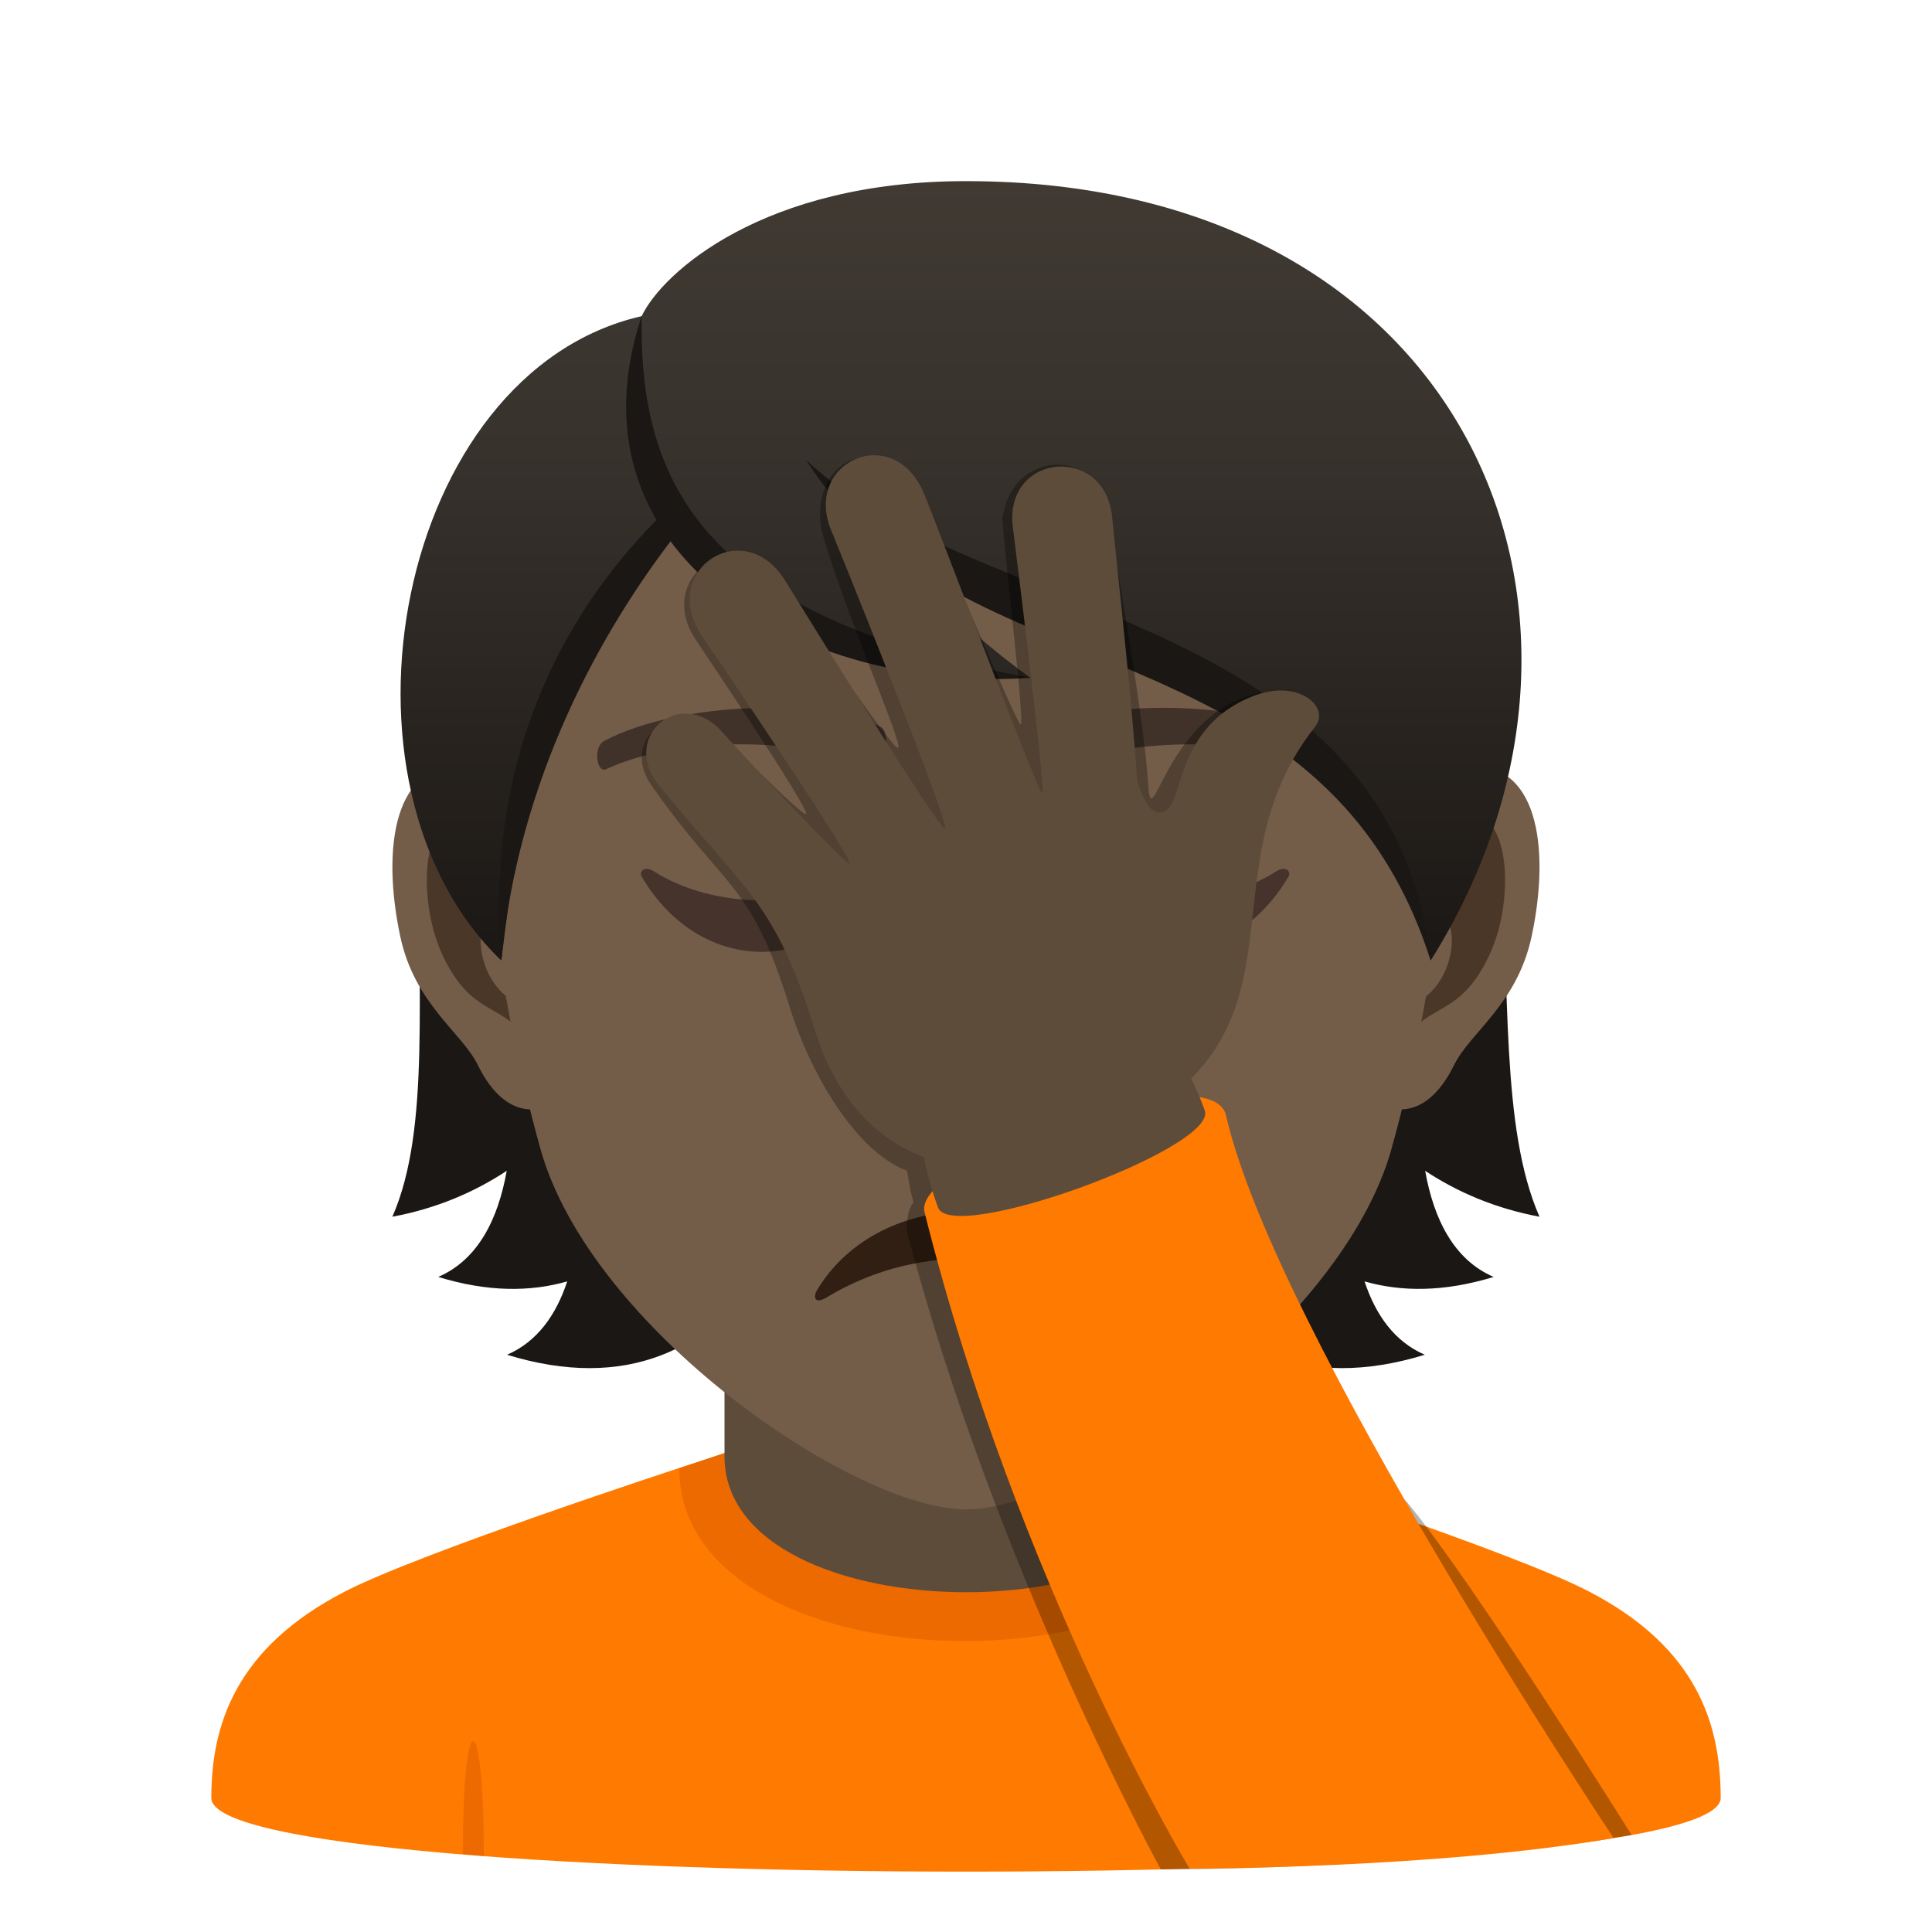 <?xml version="1.0" encoding="utf-8"?>
<!-- Generator: Adobe Illustrator 15.0.0, SVG Export Plug-In . SVG Version: 6.00 Build 0)  -->
<!DOCTYPE svg PUBLIC "-//W3C//DTD SVG 1.1//EN" "http://www.w3.org/Graphics/SVG/1.1/DTD/svg11.dtd">
<svg version="1.1" id="Layer_1" xmlns:x="http://ns.adobe.com/Extensibility/1.0/" xmlns:i="http://ns.adobe.com/AdobeIllustrator/10.0/" xmlns:graph="http://ns.adobe.com/Graphs/1.0/"
	 xmlns="http://www.w3.org/2000/svg" xmlns:xlink="http://www.w3.org/1999/xlink" xmlns:a="http://ns.adobe.com/AdobeSVGViewerExtensions/3.0/"
	 x="0px" y="0px" width="64px" height="64px" viewBox="0 0 64 64" enable-background="new 0 0 64 64" xml:space="preserve">
<path fill="#FF7A00" d="M11.432,52.718C13.934,51.429,22.5,48.63,22.5,48.63l18.977-0.035c0,0,8.662,2.826,11.148,4.119
	C56.24,54.587,57,57.144,57,59.56c0,3.254-50,3.254-50,0C7,57.14,7.807,54.583,11.432,52.718z"/>
<path fill="#ED6A00" d="M16.027,61.483l-0.695-0.066C15.332,56.382,16.027,56.448,16.027,61.483z"/>
<path fill="#ED6A00" d="M22.5,48.63c0,7.668,18.977,7.633,18.977-0.035l-1.707-0.566H24.311L22.5,48.63z"/>
<path fill="#5E4C3B" d="M24,48.243c0,6.002,16,6.002,16,0c0-2.043,0-6.641,0-6.641H24C24,41.603,24,46.2,24,48.243z"/>
<path fill="#1A1714" d="M47.21,38.785c1.083,0.714,2.331,1.247,3.788,1.521c-2.587-5.888,1.313-18.237-6.682-27.311
	c-11.271,0.337-12.829,36.722,2.882,31.883c-1-0.433-1.628-1.316-1.995-2.43c1.211,0.347,2.626,0.358,4.275-0.148
	C48.166,41.733,47.498,40.398,47.21,38.785z"/>
<path fill="#1A1714" d="M18.919,12.995c-7.995,9.073-3.334,21.423-5.921,27.311c1.456-0.273,2.706-0.807,3.788-1.521
	c-0.288,1.613-0.957,2.948-2.269,3.515c1.647,0.507,3.063,0.495,4.273,0.148c-0.367,1.113-0.993,1.997-1.993,2.43
	C32.507,49.717,30.19,13.332,18.919,12.995z"/>
<path id="Path_2445_" fill="#735C48" d="M48.44,25.392c-2.546,0.309-4.383,8.816-2.783,11.062c0.225,0.314,1.536,0.813,2.509-1.168
	c0.538-1.097,2.093-2.013,2.573-4.276C51.357,28.109,50.974,25.085,48.44,25.392z"/>
<path id="Path_2444_" fill="#735C48" d="M15.557,25.392c2.546,0.309,4.384,8.816,2.782,11.062c-0.224,0.314-1.537,0.813-2.508-1.168
	c-0.539-1.097-2.094-2.013-2.574-4.276C12.64,28.109,13.024,25.085,15.557,25.392z"/>
<path id="Path_2443_" fill="#4A3728" d="M48.371,27.023c-0.664,0.208-1.389,1.219-1.782,2.896c2.322-0.498,1.742,3.361-0.275,3.435
	c0.018,0.388,0.045,0.788,0.092,1.208c0.973-1.41,1.96-0.844,2.938-2.94C50.225,29.731,50.016,26.508,48.371,27.023z"/>
<path id="Path_2442_" fill="#4A3728" d="M17.407,29.915c-0.394-1.674-1.116-2.685-1.78-2.892c-1.645-0.516-1.855,2.708-0.975,4.599
	c0.979,2.097,1.966,1.53,2.939,2.94c0.048-0.422,0.074-0.821,0.091-1.21C15.686,33.258,15.114,29.445,17.407,29.915z"/>
<path fill="#735C48" d="M31.998,9.034C20.969,9.034,15.656,18,16.32,29.527c0.137,2.317,0.782,5.66,1.58,8.524
	C19.554,44.005,28.281,50,31.998,50c3.716,0,12.443-5.995,14.099-11.948c0.797-2.864,1.442-6.207,1.579-8.524
	C48.339,18,43.028,9.034,31.998,9.034z"/>
<path id="Path_2441_" fill="#403229" d="M43.979,24.544c-2.521-1.336-7.348-1.4-9.146-0.469c-0.387,0.178-0.131,1.441,0.193,1.322
	c2.504-0.99,6.547-1.012,8.893,0.084C44.231,25.624,44.362,24.729,43.979,24.544z"/>
<path id="Path_2440_" fill="#403229" d="M20.017,24.544c2.521-1.336,7.346-1.4,9.146-0.469c0.385,0.178,0.131,1.441-0.193,1.322
	c-2.51-0.99-6.547-1.012-8.895,0.084C19.765,25.624,19.636,24.729,20.017,24.544z"/>
<path id="Path_2439_" fill="#4A3728" d="M34.974,36.108c-0.314-0.219-1.053,0.119-2.977,0.119c-1.92,0-2.66-0.338-2.975-0.119
	c-0.377,0.266,0.223,1.461,2.975,1.461C34.751,37.569,35.353,36.374,34.974,36.108z"/>
<path fill="#45332C" d="M28.813,28.86c-2.016,1.285-5.145,1.285-7.16,0c-0.309-0.197-0.492,0.016-0.395,0.182
	c1.957,3.318,5.99,3.318,7.947,0C29.305,28.876,29.119,28.663,28.813,28.86z"/>
<path fill="#45332C" d="M42.288,28.86c-2.016,1.285-5.145,1.285-7.16,0c-0.309-0.197-0.49,0.016-0.395,0.182
	c1.957,3.318,5.99,3.318,7.947,0C42.78,28.876,42.595,28.663,42.288,28.86z"/>
<path fill="#301F12" d="M27.383,42.979c2.813-1.716,6.422-1.716,9.232,0c0.398,0.241,0.447-0.019,0.324-0.227
	c-2.08-3.498-7.801-3.498-9.881,0C26.936,42.96,26.982,43.22,27.383,42.979z"/>
<linearGradient id="SVGID_1_" gradientUnits="userSpaceOnUse" x1="31.834" y1="31.817" x2="31.834" y2="6">
	<stop  offset="0" style="stop-color:#1A1714"/>
	<stop  offset="0.095" style="stop-color:#1F1B18"/>
	<stop  offset="0.655" style="stop-color:#37322C"/>
	<stop  offset="1" style="stop-color:#403A33"/>
	<a:midPointStop  offset="0" style="stop-color:#1A1714"/>
	<a:midPointStop  offset="0.4" style="stop-color:#1A1714"/>
	<a:midPointStop  offset="1" style="stop-color:#403A33"/>
</linearGradient>
<path fill="url(#SVGID_1_)" d="M32,6c-6.712,0-10.064,3.034-10.744,4.473c-8.113,1.852-10.723,15.516-4.649,21.345
	c0.755-6.211,1.48-10.201,5.617-14.404c2.412,3.227,7.424,5.042,11.91,5.042c-2.124-1.541-3.573-3.051-4.71-4.458
	c7.493,3.433,15.885,5.63,17.968,13.82C54.601,20.358,48.612,6,32,6z"/>
<path fill="#1A1714" d="M21.256,10.472c-0.103,5.72,2.208,10,12.879,11.982C26.484,22.97,18.635,18.348,21.256,10.472z"/>
<path fill="#1A1714" d="M21.926,17.048c-2.786,2.746-5.913,7.504-5.319,14.77c0.554-6.005,3.313-10.949,5.811-14.153
	C22.24,17.472,22.076,17.266,21.926,17.048z"/>
<path fill="#1A1714" d="M26.703,15.235c5.595,5.341,19.345,4.994,20.688,16.582C43.804,20.546,31.646,23.074,26.703,15.235z"/>
<path opacity="0.3" enable-background="new    " d="M46.618,49.772c0,0-13.252-12.988-4.291-26.896
	c-3.654,0.201-4.164,5.016-4.289,3.141c-0.17-2.584-1.127-7.516-1.256-8.846c-0.229-2.408-3.308-2.357-3.578,0.047
	c0.133,1.706,0.747,6.764,0.606,6.779c-0.133,0.012-2.873-6.565-3.246-7.42c-1.03-2.371-3.753-1.636-3.358,0.952
	c0.764,2.769,2.752,7.173,2.542,7.249c-0.179,0.063-3.456-4.733-3.917-5.529c-1.194-2.062-4.213-0.242-2.797,1.922
	c0.053,0.082,3.86,5.726,3.667,5.797c-0.161,0.059-2.893-2.734-2.893-2.734c-1.368-1.188-3.329,0.207-2.228,1.781
	c2.455,3.513,3.28,3.13,4.589,7.373c0.643,2.086,2.158,4.76,3.875,5.391c0.068,0.362,0.1,0.656,0.219,1.047
	c-0.217,0.25-0.248,0.836-0.197,1.045c2.916,11.116,8.389,21.057,8.389,21.057c8.708-0.024,15.596-1.139,15.596-1.139
	S48.799,52.392,46.618,49.772z"/>
<path fill="#FF7A00" d="M30.626,40.152c-0.428-1.715,9.511-5.307,9.988-3.201c1.622,7.131,12.841,23.938,12.841,23.938
	c-5.896,1.013-14.048,1.013-14.048,1.013S33.712,52.492,30.626,40.152z"/>
<path fill="#5E4C3B" d="M39.909,36.781c0.455,1.248-8.386,4.465-8.838,3.217C28.081,31.788,37.025,28.857,39.909,36.781z"/>
<path fill="#5E4C3B" d="M41.532,23.051c-2.976,1.156-2.15,4.227-3.283,3.828c-0.232-0.082-0.564-0.781-0.59-1.142
	c-0.166-2.581-0.689-7.272-0.818-8.604c-0.229-2.406-3.527-2.145-3.297,0.264c0.012,0.119,1.121,8.869,0.979,8.886
	c-0.133,0.012-3.562-9.123-3.935-9.979c-1.029-2.371-4.086-0.959-3.002,1.387c0.043,0.097,3.929,9.687,3.719,9.763
	c-0.18,0.063-4.813-7.441-5.298-8.224c-1.365-2.196-4.187-0.354-2.771,1.808c0.055,0.082,5.1,7.496,4.905,7.565
	c-0.161,0.06-4.162-4.289-4.162-4.289c-1.358-1.662-3.496,0.056-2.136,1.72c2.888,3.532,3.842,3.848,5.15,8.089
	c1.139,3.692,4.198,5.517,8.338,4.017c9.05-3.279,4.121-8.852,8.233-14.067C44.081,23.426,43.016,22.477,41.532,23.051z"/>
</svg>
